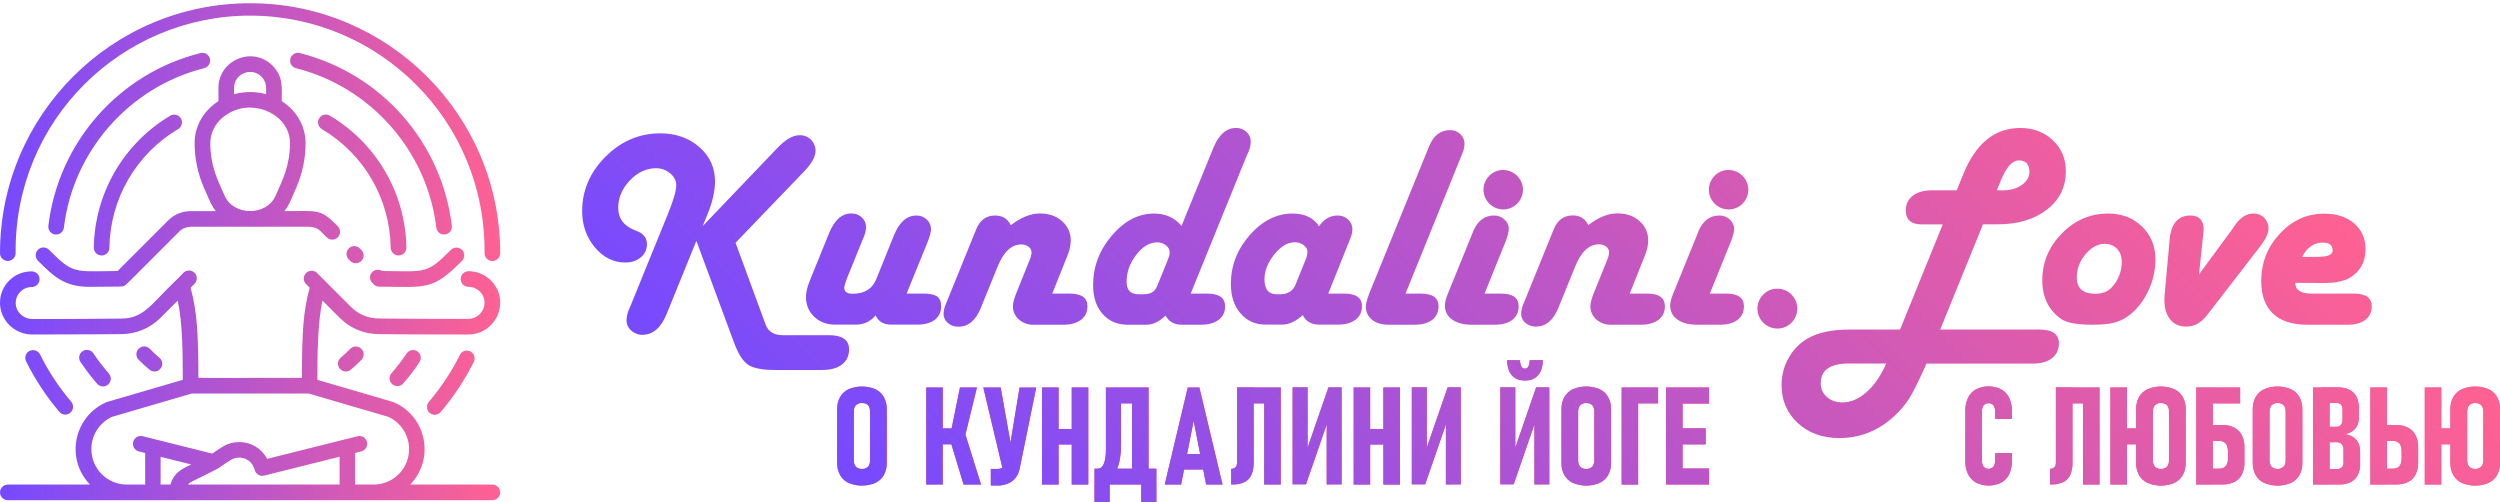 <?xml version="1.0" encoding="utf-8"?>
<!-- Generator: Adobe Illustrator 23.0.2, SVG Export Plug-In . SVG Version: 6.00 Build 0)  -->
<svg version="1.1" id="Слой_1" xmlns="http://www.w3.org/2000/svg" xmlns:xlink="http://www.w3.org/1999/xlink" x="0px" y="0px"
	 viewBox="0 0 2559 513.8" style="enable-background:new 0 0 2559 513.8;" xml:space="preserve">
<style type="text/css">
	.st0{fill:url(#SVGID_1_);}
	.st1{fill:url(#SVGID_2_);}
	.st2{fill:url(#SVGID_3_);}
	.st3{fill:url(#SVGID_4_);}
	.st4{fill:url(#SVGID_5_);}
	.st5{fill:url(#SVGID_6_);}
	.st6{fill:url(#SVGID_7_);}
	.st7{fill:url(#SVGID_8_);}
	.st8{fill:url(#SVGID_9_);}
	.st9{fill:url(#SVGID_10_);}
	.st10{fill:url(#SVGID_11_);}
	.st11{fill:url(#SVGID_12_);}
	.st12{fill:url(#SVGID_13_);}
	.st13{fill:url(#SVGID_14_);}
	.st14{fill:#FF6192;}
	.st15{fill:url(#SVGID_15_);}
	.st16{fill:url(#SVGID_16_);}
	.st17{fill:url(#SVGID_17_);}
	.st18{fill:url(#SVGID_18_);}
	.st19{fill:url(#SVGID_19_);}
	.st20{fill:url(#SVGID_20_);}
	.st21{fill:url(#SVGID_21_);}
	.st22{fill:url(#SVGID_22_);}
	.st23{fill:url(#SVGID_23_);}
	.st24{fill:url(#SVGID_24_);}
	.st25{fill:url(#SVGID_25_);}
	.st26{fill:url(#SVGID_26_);}
	.st27{fill:url(#SVGID_27_);}
	.st28{fill:url(#SVGID_28_);}
	.st29{fill:url(#SVGID_29_);}
	.st30{fill:url(#SVGID_30_);}
	.st31{fill:url(#SVGID_31_);}
	.st32{fill:url(#SVGID_32_);}
	.st33{fill:url(#SVGID_33_);}
	.st34{fill:url(#SVGID_34_);}
	.st35{fill:url(#SVGID_35_);}
	.st36{fill:url(#SVGID_36_);}
	.st37{fill:url(#SVGID_37_);}
</style>
<title>2Ресурс 4</title>
<linearGradient id="SVGID_1_" gradientUnits="userSpaceOnUse" x1="657.666" y1="166.014" x2="1584.966" y2="1093.324" gradientTransform="matrix(1 0 0 -1 0 516)">
	<stop  offset="0" style="stop-color:#764AFF"/>
	<stop  offset="1" style="stop-color:#FF6192"/>
</linearGradient>
<path class="st0" d="M752.9,248.5l30.8,83.8c2.7,7.2,8.6,10.8,17.5,10.8h47.3c13.7,0,20.6,4.8,20.6,14.5c0,6.6-2.4,11.8-7.3,15.5
	c-4.9,3.8-11.6,5.6-20.3,5.6h-48.5c-12.8,0-21.9-1.8-27.2-5.3c-5.3-3.5-10-11-14.3-22.3l-38.7-104.6l-30.2,74.3
	c-5.8,14.6-14.2,21.9-25,21.9c-4.3,0.1-8.4-1.5-11.5-4.4c-3.1-2.6-4.8-6.4-4.8-10.4c0.1-3.8,1-7.6,2.5-11.1l1.8-4.2l38-93.4
	c5.8-14.2,8.6-24,8.6-29.5c0-4.8-2.1-8.9-6.2-12.3c-4.1-3.4-9.2-5.3-14.5-5.2c-9.9,0-18.9,4.2-26.8,12.5c-7.9,8.3-11.9,17.7-11.9,28
	c0,11.3,6.1,19.1,18.3,23.5c7.4,2.6,11.1,7.2,11.1,13.7c0.1,5.2-2.2,10.2-6.3,13.5c-4.2,3.6-9.5,5.3-15.8,5.3
	c-12.2,0-22.6-5.2-31.2-15.5s-13-22.6-13-37c0-21.3,8-39.9,23.9-55.8s34.6-23.9,56-23.9c16,0,29.3,4.7,40,14c10.7,9.3,16,21,16.1,35
	c0,9.9-2.5,21.1-7.6,33.6l-5.1,12.4l76.6-80.1c8.3-8.7,15.8-13,22.6-13c4.4-0.1,8.6,1.5,11.7,4.6c3.1,3,4.8,7.3,4.7,11.6
	c0,5.7-3.9,12.7-11.8,21L752.9,248.5z"/>
<linearGradient id="SVGID_2_" gradientUnits="userSpaceOnUse" x1="754.956" y1="87.641" x2="1682.256" y2="1014.951" gradientTransform="matrix(1 0 0 -1 0 516)">
	<stop  offset="0" style="stop-color:#764AFF"/>
	<stop  offset="1" style="stop-color:#FF6192"/>
</linearGradient>
<path class="st1" d="M928,300.5h16.9c6.7,0,11.5,1,14.3,3s4.2,5.3,4.2,9.9c0,5.9-2.2,10.6-6.5,13.9s-10.4,5-18.2,5h-26.1
	c-8.2,0-13.6-3.2-16.3-9.5c-4.9,6.1-12.3,9.6-20.2,9.5h-21.3c-8.6,0-15.7-2.7-21.3-8c-5.6-5.3-8.5-12.1-8.5-20.3
	c0-4.7,1.3-10.1,3.8-16.4l19.8-48.8c5.5-13.5,13.1-20.3,22.8-20.3c3.9-0.1,7.8,1.3,10.7,4c2.8,2.5,4.4,6.1,4.4,9.9
	c-0.1,3.5-0.9,6.9-2.3,10.1l-1.6,3.9L867.3,284l-1.6,4.4c-0.7,1.8-1.2,3.7-1.5,5.7c-0.2,4.4,2.6,6.6,8.5,6.6
	c12.1,0,20.1-4.9,24.1-14.6L915,241c5.5-13.6,13.1-20.4,23.1-20.4c3.9-0.1,7.7,1.4,10.5,4.1c2.8,2.5,4.4,6,4.4,9.8
	c0,3-1.3,7.7-3.8,14L928,300.5z"/>
<linearGradient id="SVGID_3_" gradientUnits="userSpaceOnUse" x1="829.562" y1="13.035" x2="1756.862" y2="940.345" gradientTransform="matrix(1 0 0 -1 0 516)">
	<stop  offset="0" style="stop-color:#764AFF"/>
	<stop  offset="1" style="stop-color:#FF6192"/>
</linearGradient>
<path class="st2" d="M1077.1,300.5h17.5c12.4,0,18.5,4.3,18.5,13c0,5.9-2.2,10.6-6.6,13.9c-4.4,3.3-10.4,5-18.1,5h-30.5
	c-5.5,0.2-10.9-1.8-15-5.4c-3.9-3.4-6.2-8.4-6.1-13.6c0-3.3,1.4-8.3,4.1-14.9l12.8-31.8c1.2-2.5,1.9-5.2,2.2-8c0.1-2.3-1-4.6-2.8-6
	c-2.2-1.7-4.9-2.6-7.7-2.5c-10,0-18.1,7.5-24.2,22.6l-17.2,42.3c-5.2,12.9-12.8,19.3-23.1,19.3c-3.9,0.1-7.7-1.2-10.7-3.8
	c-2.8-2.3-4.4-5.7-4.4-9.4c0.2-3.4,0.9-6.7,2.3-9.8l1.6-3.9l29.5-72.7c3.8-9.4,10.3-14.2,19.4-14.2c7.5,0,12.8,3.3,16.1,9.9
	c10.4-8,20.3-12,29.8-12c9.1,0,16.7,2.6,22.6,7.9c5.8,5,9.1,12.3,8.9,20c-0.1,5.1-1.2,10.1-3.2,14.8L1077.1,300.5z"/>
<linearGradient id="SVGID_4_" gradientUnits="userSpaceOnUse" x1="901.723" y1="-59.125" x2="1829.023" y2="868.185" gradientTransform="matrix(1 0 0 -1 0 516)">
	<stop  offset="0" style="stop-color:#764AFF"/>
	<stop  offset="1" style="stop-color:#FF6192"/>
</linearGradient>
<path class="st3" d="M1218.8,300.5h16.6c12.4,0,18.6,4.3,18.6,13c0,5.9-2.2,10.6-6.6,13.9c-4.4,3.3-10.4,5-18.1,5h-19.7
	c-7.6,0-13.1-3.1-16.6-9.4c-6.2,6.2-12.9,9.4-20,9.4h-18.5c-10.8,0-19.5-3.7-25.9-11.1c-6.5-7.4-9.7-17.2-9.7-29.5
	c0-18.8,6.4-35.7,19.2-50.7c12.8-15,27.2-22.5,43.1-22.5c11.8,0,21.2,4.2,28.2,12.7l32.6-79.9c5.5-13.6,13.3-20.4,23.2-20.4
	c3.9-0.1,7.8,1.3,10.7,4c2.8,2.5,4.4,6.1,4.4,9.9c-0.1,3.5-0.8,7-2.2,10.2l-1.8,3.9L1218.8,300.5z M1165.4,301.2h5.6
	c6.7,0,11.1-2.7,13.3-8l11-27c1.3-3.3,2-5.9,2-7.6c0-2.9-1.4-5.7-3.7-7.4c-2.6-2.1-5.9-3.2-9.3-3.1c-7.6,0-14.7,4.2-21.2,12.7
	c-6.6,8.5-9.9,17.6-9.9,27.5C1153.1,296.9,1157.2,301.2,1165.4,301.2z"/>
<linearGradient id="SVGID_5_" gradientUnits="userSpaceOnUse" x1="971.951" y1="-129.352" x2="1899.251" y2="797.958" gradientTransform="matrix(1 0 0 -1 0 516)">
	<stop  offset="0" style="stop-color:#764AFF"/>
	<stop  offset="1" style="stop-color:#FF6192"/>
</linearGradient>
<path class="st4" d="M1359.6,300.5h16.1c12.3,0,18.4,4.3,18.4,12.9c0,5.9-2.2,10.6-6.6,13.9s-10.4,5-18.1,5h-18.7
	c-8.4,0-14.1-3.3-17.1-9.8c-7.3,6.5-14.3,9.8-21.2,9.8h-16.7c-10.7,0-19.3-3.8-25.9-11.5c-6.6-7.6-9.8-17.6-9.9-30
	c0-18.7,6.4-35.4,19.3-50.1s27.5-22.1,43.7-22.1c12.5,0,21.6,4.3,27.3,13c4.9-7.3,11.3-11,19.1-11c4-0.1,7.8,1.4,10.7,4.1
	c2.8,2.6,4.4,6.3,4.3,10.1c-0.1,3.4-0.9,6.7-2.3,9.8l-1.6,4L1359.6,300.5z M1306.6,301.2h3.6c8,0,13.3-3.3,15.9-9.8l10.2-25.3
	c1.2-2.6,1.9-5.4,2-8.3c0-2.6-1.3-4.9-3.9-6.9c-2.7-2-5.9-3-9.3-2.9c-7.1,0-14,4.1-20.7,12.4c-6.7,8.3-10.1,16.8-10.1,25.7
	C1294.4,296.2,1298.5,301.2,1306.6,301.2L1306.6,301.2z"/>
<linearGradient id="SVGID_6_" gradientUnits="userSpaceOnUse" x1="1013.88" y1="-171.28" x2="1941.179" y2="756.03" gradientTransform="matrix(1 0 0 -1 0 516)">
	<stop  offset="0" style="stop-color:#764AFF"/>
	<stop  offset="1" style="stop-color:#FF6192"/>
</linearGradient>
<path class="st5" d="M1438.7,300.5h15.3c12.4,0,18.5,4.3,18.5,13c0,5.9-2.2,10.6-6.5,13.9c-4.3,3.3-10.4,5-18.2,5h-26.3
	c-7.2,0-12.9-1.7-17.1-5.1c-4.2-3.3-6.5-8.4-6.3-13.7c0-3,1.4-8,4.2-15l59-145.1l1.6-3.9c4.5-10.9,11.6-16.4,21.5-16.4
	c3.9-0.1,7.6,1.4,10.4,4.1c2.8,2.5,4.3,6.1,4.3,9.8c-0.1,3.4-0.8,6.8-2.2,9.9l-1.6,3.9L1438.7,300.5z"/>
<linearGradient id="SVGID_7_" gradientUnits="userSpaceOnUse" x1="1058.271" y1="-215.671" x2="1985.571" y2="711.639" gradientTransform="matrix(1 0 0 -1 0 516)">
	<stop  offset="0" style="stop-color:#764AFF"/>
	<stop  offset="1" style="stop-color:#FF6192"/>
</linearGradient>
<path class="st6" d="M1519.6,300.5h16.5c12.3,0,18.4,4.3,18.4,13c0,5.9-2.2,10.6-6.5,13.9c-4.3,3.3-10.4,5-18.2,5h-23.2
	c-8.6,0-15.3-1.8-20.2-5.3c-4.8-3.2-7.5-8.6-7.4-14.3c0-3.2,1-7.3,3.1-12.3l24.1-59.3l1.6-4.1c4.5-11,11.7-16.5,21.6-16.5
	c3.9-0.1,7.7,1.4,10.6,4.1c2.8,2.5,4.5,6,4.4,9.8c0,3.1-1.3,7.9-3.9,14.3L1519.6,300.5z M1538.8,174c11.1,0.1,20.1,9.2,20.1,20.3
	c-0.1,11.1-9.2,20.1-20.3,20.1c-11.1-0.1-20.1-9.2-20.1-20.3c0-5.3,2.2-10.4,5.9-14.1C1528.2,176,1533.4,173.9,1538.8,174z"/>
<linearGradient id="SVGID_8_" gradientUnits="userSpaceOnUse" x1="1125.141" y1="-282.54" x2="2052.441" y2="644.77" gradientTransform="matrix(1 0 0 -1 0 516)">
	<stop  offset="0" style="stop-color:#764AFF"/>
	<stop  offset="1" style="stop-color:#FF6192"/>
</linearGradient>
<path class="st7" d="M1668.2,300.5h17.5c12.4,0,18.5,4.3,18.5,13c0,5.9-2.2,10.6-6.6,13.9c-4.4,3.3-10.4,5-18.1,5h-30.5
	c-5.5,0.2-10.9-1.8-15-5.4c-3.9-3.4-6.2-8.4-6.1-13.6c0-3.3,1.4-8.3,4.1-14.9l12.9-31.9c1.2-2.5,1.9-5.2,2.2-8c0.1-2.3-1-4.6-2.8-6
	c-2.2-1.7-4.9-2.6-7.7-2.5c-10,0-18.1,7.5-24.2,22.6l-17.2,42.3c-5.2,12.9-12.8,19.3-23.1,19.3c-3.9,0.1-7.7-1.2-10.7-3.8
	c-2.8-2.3-4.4-5.7-4.4-9.4c0.2-3.4,0.9-6.7,2.3-9.8l1.6-3.9l29.5-72.7c3.8-9.4,10.3-14.2,19.4-14.2c7.5,0,12.8,3.3,16,9.9
	c10.4-8,20.3-12,29.8-12c9.2,0,16.7,2.6,22.6,7.9c5.8,5,9.1,12.3,8.9,20c-0.1,5.1-1.2,10.1-3.2,14.8L1668.2,300.5z"/>
<linearGradient id="SVGID_9_" gradientUnits="userSpaceOnUse" x1="1173.61" y1="-331.009" x2="2100.91" y2="596.301" gradientTransform="matrix(1 0 0 -1 0 516)">
	<stop  offset="0" style="stop-color:#764AFF"/>
	<stop  offset="1" style="stop-color:#FF6192"/>
</linearGradient>
<path class="st8" d="M1750.2,300.5h16.5c12.3,0,18.4,4.3,18.4,13c0,5.9-2.2,10.6-6.5,13.9c-4.3,3.3-10.4,5-18.2,5h-23.2
	c-8.6,0-15.3-1.8-20.2-5.3c-4.8-3.2-7.5-8.6-7.4-14.3c0-3.2,1-7.3,3.1-12.3l24.1-59.3l1.6-4.1c4.5-11,11.7-16.5,21.6-16.5
	c3.9-0.1,7.7,1.4,10.6,4.1c2.8,2.5,4.5,6,4.5,9.8c0,3.1-1.3,7.9-4,14.3L1750.2,300.5z M1769.5,174c11.1,0.1,20.1,9.1,20.1,20.3
	c-0.1,11.1-9.1,20.1-20.3,20.1c-11.1-0.1-20.1-9.1-20.1-20.3c0-5.3,2.2-10.4,5.9-14.2C1758.9,176,1764.1,173.9,1769.5,174z"/>
<linearGradient id="SVGID_10_" gradientUnits="userSpaceOnUse" x1="1230.919" y1="-388.317" x2="2158.219" y2="538.993" gradientTransform="matrix(1 0 0 -1 0 516)">
	<stop  offset="0" style="stop-color:#764AFF"/>
	<stop  offset="1" style="stop-color:#FF6192"/>
</linearGradient>
<path class="st9" d="M1819.3,295.5c11.3,0,20.4,9.1,20.4,20.4s-9.1,20.4-20.4,20.4c-11.3,0-20.4-9.1-20.4-20.4
	c0-5.4,2.1-10.6,6-14.4C1808.6,297.6,1813.8,295.4,1819.3,295.5z"/>
<linearGradient id="SVGID_11_" gradientUnits="userSpaceOnUse" x1="1319.593" y1="-476.99" x2="2246.893" y2="450.32" gradientTransform="matrix(1 0 0 -1 0 516)">
	<stop  offset="0" style="stop-color:#764AFF"/>
	<stop  offset="1" style="stop-color:#FF6192"/>
</linearGradient>
<path class="st10" d="M2029.8,229.6L1986,337.3h101.2c13.5,0,20.3,4.7,20.3,14c0,6.6-2.4,11.7-7.1,15.4s-11.4,5.5-19.9,5.5h-108.6
	l-1.8,4.1c-6.8,15.2-12.2,25.9-16.1,32c-4.3,6.6-9.4,12.5-15.2,17.8c-16.2,14.9-34.9,22.3-56.1,22.3c-17.1,0-31.3-5.1-42.4-15.3
	c-11.1-10.2-16.7-23.2-16.7-39c0-9.7,2.4-19.2,7.2-27.6c4.5-8.3,11.2-15.2,19.4-20c10.6-6.1,25-9.2,43.2-9.2h51.5l43.7-107.6h-21.5
	c-10.9,0-16.3-4.8-16.3-14.4c0-6.3,2.4-11.3,7.2-15c4.8-3.7,11.4-5.5,19.9-5.5h25l6.7-16.5c12.8-31.5,32.2-47.3,58.4-47.3
	c13.3,0,24.4,4.2,33.3,12.6s13.3,19,13.3,31.6c0,16.2-6.4,29.3-19.3,39.3s-29.5,15.1-50.1,15.1L2029.8,229.6z M1930.7,372.1h-38.4
	c-19.1,0-28.6,6.8-28.6,20.3c-0.1,5.3,2.2,10.5,6.3,13.9c4.2,3.8,9.5,5.6,15.8,5.6c8.7,0,17-3.6,25-10.7
	C1918.7,394.1,1925.4,384.4,1930.7,372.1z M2044,194.8h6.7c7.3,0,13.6-1.8,18.8-5.5s7.8-8.1,7.8-13.4c0-7.8-3.7-11.7-10.9-11.7
	c-6.6,0-12.7,6.8-18.3,20.4L2044,194.8z"/>
<linearGradient id="SVGID_12_" gradientUnits="userSpaceOnUse" x1="1376.366" y1="-533.762" x2="2303.665" y2="393.548" gradientTransform="matrix(1 0 0 -1 0 516)">
	<stop  offset="0" style="stop-color:#764AFF"/>
	<stop  offset="1" style="stop-color:#FF6192"/>
</linearGradient>
<path class="st11" d="M2157.9,218.6c14.1,0,25.7,4.5,34.8,13.4s13.7,20.3,13.6,34.2c-0.1,10.7-2.5,21.3-7.1,31
	c-4.8,10.3-11,18.5-18.6,24.6c-4.6,3.8-10,6.6-15.7,8.3c-5.4,1.5-13,2.3-22.7,2.3c-15.9,0-26.6-1.9-32.1-5.7
	c-13-9-19.6-22.2-19.6-39.7c0-18.5,6.7-34.5,20-48C2123.9,225.3,2139.7,218.6,2157.9,218.6z M2154.4,249.6
	c-7.2,0-13.8,3.6-19.7,10.7c-5.9,7.1-8.9,14.9-8.9,23.5c0,11.3,6.3,16.9,19,16.9c7.4,0,13.1-2.3,17.1-6.9c6.4-7,10-16.2,9.9-25.7
	c0-5.5-1.6-10-4.8-13.4C2163.7,251.3,2159.1,249.5,2154.4,249.6z"/>
<linearGradient id="SVGID_13_" gradientUnits="userSpaceOnUse" x1="1422.369" y1="-579.765" x2="2349.669" y2="347.545" gradientTransform="matrix(1 0 0 -1 0 516)">
	<stop  offset="0" style="stop-color:#764AFF"/>
	<stop  offset="1" style="stop-color:#FF6192"/>
</linearGradient>
<path class="st12" d="M2250.9,280.9l33.9-46.1l2.6-3.9c5.6-8.2,12-12.3,19-12.3c4.2-0.2,8.2,1.4,11.2,4.3c2.9,2.9,4.5,6.9,4.4,11
	c0,4.9-2.9,11.1-8.8,18.7l-54,69.9c-6,7.9-13.1,11.8-21.3,11.8c-6.9,0-12.4-2.4-16.4-7.2s-6-11.4-6-19.8c0-1.8,0-3.2,0.1-4.2
	l5.3-58.3c0.7-7.9,2.8-13.9,6.4-18s8.4-6.2,14.4-6.2c9.3,0,13.9,4.7,13.9,14c0,1.4-0.2,3.7-0.6,7L2250.9,280.9z"/>
<linearGradient id="SVGID_14_" gradientUnits="userSpaceOnUse" x1="1493.634" y1="-651.029" x2="2420.934" y2="276.281" gradientTransform="matrix(1 0 0 -1 0 516)">
	<stop  offset="0" style="stop-color:#764AFF"/>
	<stop  offset="1" style="stop-color:#FF6192"/>
</linearGradient>
<path class="st13" d="M2349.4,289.5c0,7.3,5.5,11,16.5,11h43.4c12.3,0,18.4,4.3,18.4,13c0,5.9-2.2,10.6-6.5,13.9
	c-4.3,3.3-10.4,5-18.2,5h-41.3c-15.4,0-27.1-3.8-35.1-11.4c-8-7.6-12-18.7-12-33.3c0-18.8,6.4-35,19.1-48.6
	c12.7-13.6,27.8-20.4,45.3-20.4c12.8,0,23,3.3,30.7,10c7.7,6.7,11.6,15.4,11.6,26.4c0,13.1-5.4,22.9-16.1,29.2
	c-5.9,3.6-14.8,5.4-26.6,5.4L2349.4,289.5z M2356.4,262.9h16.1c10.4,0,15.5-2.3,15.2-6.9c-0.3-5.2-3.6-7.7-10.1-7.7
	C2368.6,248.3,2361.6,253.2,2356.4,262.9z"/>
<path class="st14" d="M868.6,494.3c-3.7-1.7-6.7-4.5-8.7-8c-2.1-3.9-3.1-8.2-3-12.6V419c-0.1-4.4,0.9-8.8,3-12.6c2-3.5,5-6.3,8.7-8
	c8.8-3.7,18.6-3.7,27.4,0c3.7,1.7,6.7,4.5,8.7,8c2.1,3.9,3.1,8.2,3,12.6v54.7c0.1,4.4-0.9,8.7-3,12.6c-2,3.5-5.1,6.3-8.7,8
	C887.2,498,877.4,498,868.6,494.3L868.6,494.3z M886.8,479c1.2-0.7,2.2-1.7,2.8-2.9c0.7-1.5,1-3,1-4.6V421c0-1.6-0.3-3.2-1-4.6
	c-0.6-1.3-1.6-2.3-2.8-2.9c-1.4-0.7-2.9-1-4.5-1c-1.5-0.1-3.1,0.3-4.5,1c-1.2,0.7-2.2,1.7-2.8,2.9c-0.7,1.4-1,3-1,4.6v50.5
	c0,1.6,0.3,3.2,1,4.6c0.6,1.2,1.6,2.3,2.8,2.9c1.4,0.7,2.9,1.1,4.5,1C883.9,480.1,885.4,479.7,886.8,479z"/>
<path class="st14" d="M948.1,396.6H965V496h-16.9V396.6z M955.6,438.5h26.3v16.3h-26.3V438.5z M973,452l14.4-9.8l16.8,53.8h-17.9
	L973,452z M973.4,441.8l9.2-45.2h17.4l-13.9,56.9L973.4,441.8z"/>
<path class="st14" d="M1006.5,396.6h17.8l13.2,74l-10.8,11.1L1006.5,396.6z M1043.8,479.4c-0.6,3.4-2,6.7-4.1,9.5
	c-2,2.6-4.7,4.7-7.8,6c-3.4,1.4-7,2.2-10.7,2.1h-7v-17h7c1.7,0,3.4-0.4,4.9-1.3c1.5-1,2.7-2.3,3.6-3.8c1-1.8,1.7-3.8,2-5.9
	l11.9-72.3h17.1L1043.8,479.4z"/>
<path class="st14" d="M1066.6,396.6h17V496h-17V396.6z M1074.7,439.1h33.3V455h-33.3L1074.7,439.1z M1097,396.6h17V496h-17V396.6z"
	/>
<path class="st14" d="M1120.3,479.7h58.4V496h-58.4V479.7z M1120.3,479.7h15.6v34.1h-15.6V479.7z M1122.1,479.7h1.6
	c2.7,0,4.8-1.7,6.2-5.1s2.1-8.5,2.1-15.2v-62.8h15.5v58.5c0.1,6.5-0.6,13-2.1,19.3c-1.4,5.3-3.8,9.5-7.1,12.5
	c-3.3,3-7.7,4.5-13.2,4.5h-2.9L1122.1,479.7z M1144.1,396.6h22.7v16.3h-22.7V396.6z M1158.7,396.6h17V496h-17V396.6z M1168.1,479.7
	h15.6v34.1h-15.6V479.7z"/>
<path class="st14" d="M1215.8,396.6h11.9l23.7,99.4h-16.8l-12.8-65.1l-12.8,65.1h-16.8L1215.8,396.6z M1208.2,464.7h27.1v15.9h-27.1
	V464.7z"/>
<path class="st14" d="M1260.2,479.9c1.2,0,2.3-0.2,3.4-0.8c0.9-0.5,1.6-1.3,2-2.3c0.5-1.2,0.7-2.5,0.7-3.9v-76.4h17v77.3
	c0.1,4.3-0.7,8.5-2.4,12.4c-1.5,3.2-4,5.8-7.2,7.3c-3.8,1.8-8,2.6-12.2,2.4h-1.3V479.9z M1277.6,396.6h25.8v16.3h-25.8V396.6z
	 M1294,396.6h17V496h-17V396.6z"/>
<path class="st14" d="M1358,495.9v-67.7l1.5,2l-22.7,65.6h-13.7v-99.3h15.4v68.2l-1.6-2l22.9-66.2h13.5v99.3L1358,495.9z"/>
<path class="st14" d="M1385.6,396.6h16.9V496h-16.9V396.6z M1393.7,439.1h33.3V455h-33.3L1393.7,439.1z M1416,396.6h17V496h-17
	V396.6z"/>
<path class="st14" d="M1480,495.9v-67.7l1.5,2l-22.7,65.6h-13.7v-99.3h15.4v68.2l-1.6-2l22.9-66.2h13.5v99.3L1480,495.9z"/>
<path class="st14" d="M1570.6,495.9v-67.7l1.5,2l-22.7,65.6h-13.7v-99.3h15.4v68.2l-1.6-2l22.9-66.2h13.5v99.3L1570.6,495.9z
	 M1579.2,368.6c0,6.6-1.6,11.7-4.7,15.4c-3.1,3.6-7.6,5.5-13.3,5.5h-0.5c-5.7,0-10.1-1.8-13.3-5.5c-3.1-3.6-4.7-8.8-4.7-15.4
	l13.3,0.1c-0.1,2.2,0.3,4.3,1.2,6.3c0.6,1.4,1.9,2.2,3.4,2.3h0.5c1.5,0,2.8-0.9,3.4-2.3c0.9-2,1.3-4.1,1.2-6.3L1579.2,368.6z"/>
<path class="st14" d="M1610,494.3c-3.7-1.7-6.7-4.5-8.7-8c-2.1-3.9-3.1-8.2-3-12.6V419c-0.1-4.4,0.9-8.8,3-12.6c2-3.5,5.1-6.3,8.7-8
	c8.8-3.7,18.6-3.7,27.4,0c3.7,1.7,6.7,4.5,8.7,8c2.1,3.9,3.1,8.2,3,12.6v54.7c0.1,4.4-0.9,8.7-3,12.6c-2,3.5-5.1,6.3-8.7,8
	C1628.6,498,1618.8,498,1610,494.3L1610,494.3z M1628.1,479c1.2-0.7,2.2-1.7,2.8-2.9c0.7-1.5,1-3,1-4.6V421c0-1.6-0.3-3.2-1-4.6
	c-0.6-1.3-1.6-2.3-2.8-2.9c-1.4-0.7-2.9-1-4.5-1c-1.5-0.1-3.1,0.3-4.4,1c-1.2,0.7-2.2,1.7-2.8,2.9c-0.7,1.4-1,3-1,4.6v50.5
	c0,1.6,0.3,3.2,1,4.6c0.6,1.2,1.6,2.3,2.8,2.9c1.4,0.7,2.9,1.1,4.4,1C1625.2,480.1,1626.8,479.7,1628.1,479z"/>
<path class="st14" d="M1659.9,396.6h16.9V496h-16.9V396.6z M1670.1,396.6h27.1v16.3h-27.1V396.6z"/>
<path class="st14" d="M1705.3,396.6h17V496h-17V396.6z M1712.8,396.6h36.6v16.5h-36.6V396.6z M1712.8,438.4h33.2v16.5h-33.2
	L1712.8,438.4z M1712.8,479.5h36.6V496h-36.6V479.5z"/>
<path class="st14" d="M2022.7,494c-3.5-2-6.4-5-8.2-8.6c-2-4.3-3-9-2.8-13.7v-50.9c-0.1-4.7,0.8-9.4,2.8-13.7
	c1.8-3.7,4.6-6.7,8.2-8.6c8.1-4,17.6-4,25.7,0c3.6,2,6.4,5,8.2,8.7c2,4.3,2.9,9,2.8,13.7v8h-17.2v-8c0-1.5-0.2-3-0.8-4.4
	c-0.5-1.2-1.3-2.2-2.3-2.8c-1.1-0.7-2.4-1-3.7-1c-1.3,0-2.5,0.3-3.6,1c-1,0.7-1.8,1.7-2.3,2.8c-0.6,1.4-0.8,2.9-0.8,4.4v50.9
	c0,1.5,0.2,3,0.8,4.3c0.5,1.1,1.3,2.1,2.3,2.8c1.1,0.7,2.3,1,3.6,1c1.3,0,2.6-0.3,3.7-1c1-0.7,1.8-1.6,2.3-2.8
	c0.5-1.4,0.8-2.9,0.8-4.4v-8h17.2v8c0.1,4.7-0.8,9.4-2.8,13.7c-1.7,3.7-4.6,6.7-8.2,8.7C2040.3,498,2030.8,498,2022.7,494
	L2022.7,494z"/>
<path class="st14" d="M2098.4,479.9c1.2,0,2.3-0.2,3.4-0.8c0.9-0.5,1.6-1.3,2-2.3c0.5-1.2,0.7-2.5,0.6-3.9v-76.4h17v77.3
	c0.1,4.3-0.7,8.5-2.4,12.4c-1.5,3.2-4,5.8-7.2,7.3c-3.8,1.7-8,2.6-12.1,2.4h-1.3L2098.4,479.9z M2115.7,396.6h25.8v16.3h-25.8V396.6
	z M2132.2,396.6h16.9V496h-16.9V396.6z"/>
<path class="st14" d="M2177.2,496h-17v-99.4h17V496z M2169,438.5h30v16.3h-30V438.5z M2198.2,494.3c-3.7-1.7-6.7-4.5-8.7-8
	c-2.1-3.9-3.1-8.2-3-12.6V419c-0.1-4.4,0.9-8.8,3-12.6c2-3.5,5-6.3,8.7-8c8.8-3.7,18.6-3.7,27.4,0c3.7,1.7,6.7,4.5,8.7,8
	c2.1,3.9,3.1,8.2,3,12.6v54.7c0.1,4.4-0.9,8.7-3,12.6c-2,3.5-5.1,6.3-8.7,8C2216.9,498,2207,498,2198.2,494.3L2198.2,494.3z
	 M2216.4,479c1.2-0.7,2.2-1.7,2.8-2.9c0.7-1.5,1-3,1-4.6V421c0-1.6-0.3-3.2-1-4.6c-0.6-1.3-1.6-2.3-2.8-2.9c-1.4-0.7-2.9-1-4.5-1
	c-1.5-0.1-3.1,0.3-4.4,1c-1.2,0.7-2.2,1.7-2.8,2.9c-0.7,1.4-1,3-1,4.6v50.5c0,1.6,0.3,3.2,1,4.6c0.6,1.2,1.6,2.3,2.8,2.9
	c1.4,0.7,2.9,1.1,4.4,1C2213.5,480.1,2215,479.7,2216.4,479z"/>
<path class="st14" d="M2248.1,396.6h16.9V496h-16.9V396.6z M2256.8,479.7h15.3c1.6,0,3.1-0.4,4.5-1.2c1.3-0.8,2.3-2,2.9-3.5
	c0.7-1.7,1.1-3.5,1-5.4v-7.9c0-1.9-0.3-3.8-1-5.6c-0.6-1.5-1.6-2.7-2.9-3.5c-1.4-0.8-2.9-1.3-4.5-1.2h-15.3v-16.3h18.4
	c4.2-0.1,8.3,0.8,12,2.7c3.3,1.8,6,4.5,7.6,7.8c1.8,3.8,2.8,8.1,2.6,12.3v15.7c0.1,4.2-0.8,8.3-2.6,12.1c-1.7,3.3-4.4,6-7.7,7.6
	c-3.7,1.8-7.8,2.7-12,2.6h-18.4L2256.8,479.7z M2258.3,396.6h34.7v16.3h-34.7L2258.3,396.6z"/>
<path class="st14" d="M2317.6,494.3c-3.7-1.7-6.7-4.5-8.7-8c-2.1-3.9-3.1-8.2-3-12.6V419c-0.1-4.4,0.9-8.8,3-12.6c2-3.5,5-6.3,8.7-8
	c8.8-3.7,18.6-3.7,27.4,0c3.7,1.7,6.7,4.5,8.7,8c2.1,3.9,3.1,8.2,3,12.6v54.7c0.1,4.4-0.9,8.7-3,12.6c-2,3.5-5.1,6.3-8.7,8
	C2336.3,498,2326.4,498,2317.6,494.3L2317.6,494.3z M2335.8,479c1.2-0.7,2.2-1.7,2.8-2.9c0.7-1.5,1-3,1-4.6V421c0-1.6-0.3-3.2-1-4.6
	c-0.6-1.2-1.6-2.3-2.8-2.9c-1.4-0.7-2.9-1-4.5-1c-1.5-0.1-3.1,0.3-4.4,1c-1.2,0.7-2.2,1.7-2.8,2.9c-0.7,1.4-1,3-1,4.6v50.5
	c0,1.6,0.3,3.2,1,4.6c0.6,1.2,1.6,2.3,2.8,2.9c1.4,0.7,2.9,1.1,4.4,1C2332.9,480.1,2334.4,479.7,2335.8,479z"/>
<path class="st14" d="M2367.6,396.6h17V496h-17V396.6z M2377.3,480.1h14.9c1.8,0.1,3.5-0.5,4.9-1.7c1.2-1.2,1.8-2.9,1.7-4.7v-13.3
	c0-1.4-0.2-2.9-0.8-4.2c-0.5-1.1-1.3-2-2.4-2.7c-1.1-0.6-2.4-1-3.8-0.9h-14.6v-15.7h14.2c1.8,0.1,3.5-0.6,4.7-1.9
	c1.2-1.6,1.8-3.5,1.7-5.5v-10.7c0.3-3.2-2-6-5.2-6.4c-0.4,0-0.7,0-1.1,0h-14.3v-15.9h16c4-0.1,7.9,0.7,11.5,2.4c3.1,1.5,5.7,4,7.3,7
	c1.7,3.4,2.6,7.3,2.5,11.1v10.7c0.1,2.8-0.5,5.5-1.7,8c-1.1,2.3-2.9,4.2-5,5.7c-2.4,1.6-5,2.6-7.8,3c3,0.3,5.9,1.4,8.5,2.9
	c2.3,1.5,4.2,3.5,5.4,5.9c1.3,2.6,1.9,5.6,1.9,8.5v13.5c0.1,3.9-0.7,7.7-2.5,11.2c-1.6,3.1-4.1,5.5-7.2,7.1
	c-3.5,1.7-7.4,2.5-11.4,2.4h-17.5L2377.3,480.1z"/>
<path class="st14" d="M2426.3,396.6h17V496h-17V396.6z M2434.9,479.7h15c1.6,0,3.1-0.4,4.5-1.2c1.3-0.8,2.3-2,2.9-3.5
	c0.7-1.7,1.1-3.5,1-5.4v-7.9c0-1.9-0.3-3.8-1-5.6c-0.6-1.5-1.6-2.7-2.9-3.5c-1.4-0.8-2.9-1.3-4.5-1.2h-15v-16.3h18.1
	c4.2-0.1,8.3,0.8,12,2.7c3.3,1.8,6,4.5,7.6,7.8c1.9,3.8,2.8,8.1,2.6,12.3v15.7c0.1,4.2-0.8,8.3-2.6,12.1c-1.7,3.3-4.4,6-7.6,7.6
	c-3.7,1.8-7.8,2.7-12,2.6h-18L2434.9,479.7z"/>
<path class="st14" d="M2498.9,496h-16.9v-99.4h16.9V496z M2490.7,438.5h30v16.3h-30V438.5z M2519.9,494.3c-3.7-1.7-6.7-4.5-8.7-8
	c-2.1-3.9-3.1-8.2-3-12.6V419c-0.1-4.4,0.9-8.8,3-12.6c2-3.5,5.1-6.3,8.7-8c8.8-3.7,18.6-3.7,27.4,0c3.7,1.7,6.7,4.5,8.7,8
	c2.1,3.9,3.1,8.2,3,12.6v54.7c0.1,4.4-0.9,8.7-3,12.6c-2,3.5-5.1,6.3-8.7,8C2538.5,498,2528.7,498,2519.9,494.3L2519.9,494.3z
	 M2538.1,479c1.2-0.7,2.2-1.7,2.8-2.9c0.7-1.5,1-3,1-4.6V421c0-1.6-0.3-3.2-1-4.6c-0.6-1.3-1.6-2.3-2.8-2.9c-1.4-0.7-2.9-1-4.5-1
	c-1.5-0.1-3.1,0.3-4.4,1c-1.2,0.7-2.2,1.7-2.8,2.9c-0.7,1.4-1,3-1,4.6v50.5c0,1.6,0.3,3.2,1,4.6c0.6,1.2,1.6,2.3,2.8,2.9
	c1.4,0.7,2.9,1.1,4.4,1C2535.2,480.1,2536.7,479.7,2538.1,479z"/>
<linearGradient id="SVGID_15_" gradientUnits="userSpaceOnUse" x1="850.655" y1="38.026" x2="1739.656" y2="927.025" gradientTransform="matrix(1 0 0 -1 0 516)">
	<stop  offset="0" style="stop-color:#764AFF"/>
	<stop  offset="1" style="stop-color:#FF6192"/>
</linearGradient>
<path class="st15" d="M868.6,494.3c-3.7-1.7-6.7-4.5-8.7-8c-2.1-3.9-3.1-8.2-3-12.6V419c-0.1-4.4,0.9-8.8,3-12.6c2-3.5,5-6.3,8.7-8
	c8.8-3.7,18.6-3.7,27.4,0c3.7,1.7,6.7,4.5,8.7,8c2.1,3.9,3.1,8.2,3,12.6v54.7c0.1,4.4-0.9,8.7-3,12.6c-2,3.5-5.1,6.3-8.7,8
	C887.2,498,877.4,498,868.6,494.3L868.6,494.3z M886.8,479c1.2-0.7,2.2-1.7,2.8-2.9c0.7-1.5,1-3,1-4.6V421c0-1.6-0.3-3.2-1-4.6
	c-0.6-1.3-1.6-2.3-2.8-2.9c-1.4-0.7-2.9-1-4.5-1c-1.5-0.1-3.1,0.3-4.5,1c-1.2,0.7-2.2,1.7-2.8,2.9c-0.7,1.4-1,3-1,4.6v50.5
	c0,1.6,0.3,3.2,1,4.6c0.6,1.2,1.6,2.3,2.8,2.9c1.4,0.7,2.9,1.1,4.5,1C883.9,480.1,885.4,479.7,886.8,479z"/>
<linearGradient id="SVGID_16_" gradientUnits="userSpaceOnUse" x1="897.555" y1="-8.875" x2="1786.555" y2="880.125" gradientTransform="matrix(1 0 0 -1 0 516)">
	<stop  offset="0" style="stop-color:#764AFF"/>
	<stop  offset="1" style="stop-color:#FF6192"/>
</linearGradient>
<path class="st16" d="M948.1,396.6H965V496h-16.9V396.6z M955.6,438.5h26.3v16.3h-26.3V438.5z M973,452l14.4-9.8l16.8,53.8h-17.9
	L973,452z M973.4,441.8l9.2-45.2h17.4l-13.9,56.9L973.4,441.8z"/>
<linearGradient id="SVGID_17_" gradientUnits="userSpaceOnUse" x1="919.293" y1="-30.613" x2="1808.293" y2="858.387" gradientTransform="matrix(1 0 0 -1 0 516)">
	<stop  offset="0" style="stop-color:#764AFF"/>
	<stop  offset="1" style="stop-color:#FF6192"/>
</linearGradient>
<path class="st17" d="M1006.5,396.6h17.8l13.2,74l-10.8,11.1L1006.5,396.6z M1043.8,479.4c-0.6,3.4-2,6.7-4.1,9.5
	c-2,2.6-4.7,4.7-7.8,6c-3.4,1.4-7,2.2-10.7,2.1h-7v-17h7c1.7,0,3.4-0.4,4.9-1.3c1.5-1,2.7-2.3,3.6-3.8c1-1.8,1.7-3.8,2-5.9
	l11.9-72.3h17.1L1043.8,479.4z"/>
<linearGradient id="SVGID_18_" gradientUnits="userSpaceOnUse" x1="954.64" y1="-65.96" x2="1843.64" y2="823.04" gradientTransform="matrix(1 0 0 -1 0 516)">
	<stop  offset="0" style="stop-color:#764AFF"/>
	<stop  offset="1" style="stop-color:#FF6192"/>
</linearGradient>
<path class="st18" d="M1066.6,396.6h17V496h-17V396.6z M1074.7,439.1h33.3V455h-33.3L1074.7,439.1z M1097,396.6h17V496h-17V396.6z"
	/>
<linearGradient id="SVGID_19_" gradientUnits="userSpaceOnUse" x1="992.845" y1="-104.165" x2="1881.845" y2="784.835" gradientTransform="matrix(1 0 0 -1 0 516)">
	<stop  offset="0" style="stop-color:#764AFF"/>
	<stop  offset="1" style="stop-color:#FF6192"/>
</linearGradient>
<path class="st19" d="M1120.3,479.7h58.4V496h-58.4V479.7z M1120.3,479.7h15.6v34.1h-15.6V479.7z M1122.1,479.7h1.6
	c2.7,0,4.8-1.7,6.2-5.1s2.1-8.5,2.1-15.2v-62.8h15.5v58.5c0.1,6.5-0.6,13-2.1,19.3c-1.4,5.3-3.8,9.5-7.1,12.5
	c-3.3,3-7.7,4.5-13.2,4.5h-2.9L1122.1,479.7z M1144.1,396.6h22.7v16.3h-22.7V396.6z M1158.7,396.6h17V496h-17V396.6z M1168.1,479.7
	h15.6v34.1h-15.6V479.7z"/>
<linearGradient id="SVGID_20_" gradientUnits="userSpaceOnUse" x1="1026.31" y1="-137.63" x2="1915.31" y2="751.37" gradientTransform="matrix(1 0 0 -1 0 516)">
	<stop  offset="0" style="stop-color:#764AFF"/>
	<stop  offset="1" style="stop-color:#FF6192"/>
</linearGradient>
<path class="st20" d="M1215.8,396.6h11.9l23.7,99.4h-16.8l-12.8-65.1l-12.8,65.1h-16.8L1215.8,396.6z M1208.2,464.7h27.1v15.9h-27.1
	V464.7z"/>
<linearGradient id="SVGID_21_" gradientUnits="userSpaceOnUse" x1="1053.807" y1="-165.127" x2="1942.807" y2="723.872" gradientTransform="matrix(1 0 0 -1 0 516)">
	<stop  offset="0" style="stop-color:#764AFF"/>
	<stop  offset="1" style="stop-color:#FF6192"/>
</linearGradient>
<path class="st21" d="M1260.2,479.9c1.2,0,2.3-0.2,3.4-0.8c0.9-0.5,1.6-1.3,2-2.3c0.5-1.2,0.7-2.5,0.7-3.9v-76.4h17v77.3
	c0.1,4.3-0.7,8.5-2.4,12.4c-1.5,3.2-4,5.8-7.2,7.3c-3.8,1.8-8,2.6-12.2,2.4h-1.3V479.9z M1277.6,396.6h25.8v16.3h-25.8V396.6z
	 M1294,396.6h17V496h-17V396.6z"/>
<linearGradient id="SVGID_22_" gradientUnits="userSpaceOnUse" x1="1083.62" y1="-194.94" x2="1972.62" y2="694.06" gradientTransform="matrix(1 0 0 -1 0 516)">
	<stop  offset="0" style="stop-color:#764AFF"/>
	<stop  offset="1" style="stop-color:#FF6192"/>
</linearGradient>
<path class="st22" d="M1358,495.9v-67.7l1.5,2l-22.7,65.6h-13.7v-99.3h15.4v68.2l-1.6-2l22.9-66.2h13.5v99.3L1358,495.9z"/>
<linearGradient id="SVGID_23_" gradientUnits="userSpaceOnUse" x1="1114.15" y1="-225.47" x2="2003.15" y2="663.53" gradientTransform="matrix(1 0 0 -1 0 516)">
	<stop  offset="0" style="stop-color:#764AFF"/>
	<stop  offset="1" style="stop-color:#FF6192"/>
</linearGradient>
<path class="st23" d="M1385.6,396.6h16.9V496h-16.9V396.6z M1393.7,439.1h33.3V455h-33.3L1393.7,439.1z M1416,396.6h17V496h-17
	V396.6z"/>
<linearGradient id="SVGID_24_" gradientUnits="userSpaceOnUse" x1="1144.62" y1="-255.94" x2="2033.62" y2="633.06" gradientTransform="matrix(1 0 0 -1 0 516)">
	<stop  offset="0" style="stop-color:#764AFF"/>
	<stop  offset="1" style="stop-color:#FF6192"/>
</linearGradient>
<path class="st24" d="M1480,495.9v-67.7l1.5,2l-22.7,65.6h-13.7v-99.3h15.4v68.2l-1.6-2l22.9-66.2h13.5v99.3L1480,495.9z"/>
<linearGradient id="SVGID_25_" gradientUnits="userSpaceOnUse" x1="1184.665" y1="-295.985" x2="2073.665" y2="593.015" gradientTransform="matrix(1 0 0 -1 0 516)">
	<stop  offset="0" style="stop-color:#764AFF"/>
	<stop  offset="1" style="stop-color:#FF6192"/>
</linearGradient>
<path class="st25" d="M1570.6,495.9v-67.7l1.5,2l-22.7,65.6h-13.7v-99.3h15.4v68.2l-1.6-2l22.9-66.2h13.5v99.3L1570.6,495.9z
	 M1579.2,368.6c0,6.6-1.6,11.7-4.7,15.4c-3.1,3.6-7.6,5.5-13.3,5.5h-0.5c-5.7,0-10.1-1.8-13.3-5.5c-3.1-3.6-4.7-8.8-4.7-15.4
	l13.3,0.1c-0.1,2.2,0.3,4.3,1.2,6.3c0.6,1.4,1.9,2.2,3.4,2.3h0.5c1.5,0,2.8-0.9,3.4-2.3c0.9-2,1.3-4.1,1.2-6.3L1579.2,368.6z"/>
<linearGradient id="SVGID_26_" gradientUnits="userSpaceOnUse" x1="1221.354" y1="-332.674" x2="2110.354" y2="556.326" gradientTransform="matrix(1 0 0 -1 0 516)">
	<stop  offset="0" style="stop-color:#764AFF"/>
	<stop  offset="1" style="stop-color:#FF6192"/>
</linearGradient>
<path class="st26" d="M1610,494.3c-3.7-1.7-6.7-4.5-8.7-8c-2.1-3.9-3.1-8.2-3-12.6V419c-0.1-4.4,0.9-8.8,3-12.6c2-3.5,5.1-6.3,8.7-8
	c8.8-3.7,18.6-3.7,27.4,0c3.7,1.7,6.7,4.5,8.7,8c2.1,3.9,3.1,8.2,3,12.6v54.7c0.1,4.4-0.9,8.7-3,12.6c-2,3.5-5.1,6.3-8.7,8
	C1628.6,498,1618.8,498,1610,494.3L1610,494.3z M1628.1,479c1.2-0.7,2.2-1.7,2.8-2.9c0.7-1.5,1-3,1-4.6V421c0-1.6-0.3-3.2-1-4.6
	c-0.6-1.3-1.6-2.3-2.8-2.9c-1.4-0.7-2.9-1-4.5-1c-1.5-0.1-3.1,0.3-4.4,1c-1.2,0.7-2.2,1.7-2.8,2.9c-0.7,1.4-1,3-1,4.6v50.5
	c0,1.6,0.3,3.2,1,4.6c0.6,1.2,1.6,2.3,2.8,2.9c1.4,0.7,2.9,1.1,4.4,1C1625.2,480.1,1626.8,479.7,1628.1,479z"/>
<linearGradient id="SVGID_27_" gradientUnits="userSpaceOnUse" x1="1243.678" y1="-354.998" x2="2132.677" y2="534.002" gradientTransform="matrix(1 0 0 -1 0 516)">
	<stop  offset="0" style="stop-color:#764AFF"/>
	<stop  offset="1" style="stop-color:#FF6192"/>
</linearGradient>
<path class="st27" d="M1659.9,396.6h16.9V496h-16.9V396.6z M1670.1,396.6h27.1v16.3h-27.1V396.6z"/>
<linearGradient id="SVGID_28_" gradientUnits="userSpaceOnUse" x1="1273.175" y1="-384.495" x2="2162.175" y2="504.505" gradientTransform="matrix(1 0 0 -1 0 516)">
	<stop  offset="0" style="stop-color:#764AFF"/>
	<stop  offset="1" style="stop-color:#FF6192"/>
</linearGradient>
<path class="st28" d="M1705.3,396.6h17V496h-17V396.6z M1712.8,396.6h36.6v16.5h-36.6V396.6z M1712.8,438.4h33.2v16.5h-33.2
	L1712.8,438.4z M1712.8,479.5h36.6V496h-36.6V479.5z"/>
<linearGradient id="SVGID_29_" gradientUnits="userSpaceOnUse" x1="1427.272" y1="-538.592" x2="2316.271" y2="350.408" gradientTransform="matrix(1 0 0 -1 0 516)">
	<stop  offset="0" style="stop-color:#764AFF"/>
	<stop  offset="1" style="stop-color:#FF6192"/>
</linearGradient>
<path class="st29" d="M2022.7,494c-3.5-2-6.4-5-8.2-8.6c-2-4.3-3-9-2.8-13.7v-50.9c-0.1-4.7,0.8-9.4,2.8-13.7
	c1.8-3.7,4.6-6.7,8.2-8.6c8.1-4,17.6-4,25.7,0c3.6,2,6.4,5,8.2,8.7c2,4.3,2.9,9,2.8,13.7v8h-17.2v-8c0-1.5-0.2-3-0.8-4.4
	c-0.5-1.2-1.3-2.2-2.3-2.8c-1.1-0.7-2.4-1-3.7-1c-1.3,0-2.5,0.3-3.6,1c-1,0.7-1.8,1.7-2.3,2.8c-0.6,1.4-0.8,2.9-0.8,4.4v50.9
	c0,1.5,0.2,3,0.8,4.3c0.5,1.1,1.3,2.1,2.3,2.8c1.1,0.7,2.3,1,3.6,1c1.3,0,2.6-0.3,3.7-1c1-0.7,1.8-1.6,2.3-2.8
	c0.5-1.4,0.8-2.9,0.8-4.4v-8h17.2v8c0.1,4.7-0.8,9.4-2.8,13.7c-1.7,3.7-4.6,6.7-8.2,8.7C2040.3,498,2030.8,498,2022.7,494
	L2022.7,494z"/>
<linearGradient id="SVGID_30_" gradientUnits="userSpaceOnUse" x1="1472.872" y1="-584.193" x2="2361.873" y2="304.807" gradientTransform="matrix(1 0 0 -1 0 516)">
	<stop  offset="0" style="stop-color:#764AFF"/>
	<stop  offset="1" style="stop-color:#FF6192"/>
</linearGradient>
<path class="st30" d="M2098.4,479.9c1.2,0,2.3-0.2,3.4-0.8c0.9-0.5,1.6-1.3,2-2.3c0.5-1.2,0.7-2.5,0.6-3.9v-76.4h17v77.3
	c0.1,4.3-0.7,8.5-2.4,12.4c-1.5,3.2-4,5.8-7.2,7.3c-3.8,1.7-8,2.6-12.1,2.4h-1.3L2098.4,479.9z M2115.7,396.6h25.8v16.3h-25.8V396.6
	z M2132.2,396.6h16.9V496h-16.9V396.6z"/>
<linearGradient id="SVGID_31_" gradientUnits="userSpaceOnUse" x1="1505.934" y1="-617.254" x2="2394.934" y2="271.746" gradientTransform="matrix(1 0 0 -1 0 516)">
	<stop  offset="0" style="stop-color:#764AFF"/>
	<stop  offset="1" style="stop-color:#FF6192"/>
</linearGradient>
<path class="st31" d="M2177.2,496h-17v-99.4h17V496z M2169,438.5h30v16.3h-30V438.5z M2198.2,494.3c-3.7-1.7-6.7-4.5-8.7-8
	c-2.1-3.9-3.1-8.2-3-12.6V419c-0.1-4.4,0.9-8.8,3-12.6c2-3.5,5-6.3,8.7-8c8.8-3.7,18.6-3.7,27.4,0c3.7,1.7,6.7,4.5,8.7,8
	c2.1,3.9,3.1,8.2,3,12.6v54.7c0.1,4.4-0.9,8.7-3,12.6c-2,3.5-5.1,6.3-8.7,8C2216.9,498,2207,498,2198.2,494.3L2198.2,494.3z
	 M2216.4,479c1.2-0.7,2.2-1.7,2.8-2.9c0.7-1.5,1-3,1-4.6V421c0-1.6-0.3-3.2-1-4.6c-0.6-1.3-1.6-2.3-2.8-2.9c-1.4-0.7-2.9-1-4.5-1
	c-1.5-0.1-3.1,0.3-4.4,1c-1.2,0.7-2.2,1.7-2.8,2.9c-0.7,1.4-1,3-1,4.6v50.5c0,1.6,0.3,3.2,1,4.6c0.6,1.2,1.6,2.3,2.8,2.9
	c1.4,0.7,2.9,1.1,4.4,1C2213.5,480.1,2215,479.7,2216.4,479z"/>
<linearGradient id="SVGID_32_" gradientUnits="userSpaceOnUse" x1="1542.944" y1="-654.264" x2="2431.944" y2="234.736" gradientTransform="matrix(1 0 0 -1 0 516)">
	<stop  offset="0" style="stop-color:#764AFF"/>
	<stop  offset="1" style="stop-color:#FF6192"/>
</linearGradient>
<path class="st32" d="M2248.1,396.6h16.9V496h-16.9V396.6z M2256.8,479.7h15.3c1.6,0,3.1-0.4,4.5-1.2c1.3-0.8,2.3-2,2.9-3.5
	c0.7-1.7,1.1-3.5,1-5.4v-7.9c0-1.9-0.3-3.8-1-5.6c-0.6-1.5-1.6-2.7-2.9-3.5c-1.4-0.8-2.9-1.3-4.5-1.2h-15.3v-16.3h18.4
	c4.2-0.1,8.3,0.8,12,2.7c3.3,1.8,6,4.5,7.6,7.8c1.8,3.8,2.8,8.1,2.6,12.3v15.7c0.1,4.2-0.8,8.3-2.6,12.1c-1.7,3.3-4.4,6-7.7,7.6
	c-3.7,1.8-7.8,2.7-12,2.6h-18.4L2256.8,479.7z M2258.3,396.6h34.7v16.3h-34.7L2258.3,396.6z"/>
<linearGradient id="SVGID_33_" gradientUnits="userSpaceOnUse" x1="1575.161" y1="-686.481" x2="2464.161" y2="202.519" gradientTransform="matrix(1 0 0 -1 0 516)">
	<stop  offset="0" style="stop-color:#764AFF"/>
	<stop  offset="1" style="stop-color:#FF6192"/>
</linearGradient>
<path class="st33" d="M2317.6,494.3c-3.7-1.7-6.7-4.5-8.7-8c-2.1-3.9-3.1-8.2-3-12.6V419c-0.1-4.4,0.9-8.8,3-12.6c2-3.5,5-6.3,8.7-8
	c8.8-3.7,18.6-3.7,27.4,0c3.7,1.7,6.7,4.5,8.7,8c2.1,3.9,3.1,8.2,3,12.6v54.7c0.1,4.4-0.9,8.7-3,12.6c-2,3.5-5.1,6.3-8.7,8
	C2336.3,498,2326.4,498,2317.6,494.3L2317.6,494.3z M2335.8,479c1.2-0.7,2.2-1.7,2.8-2.9c0.7-1.5,1-3,1-4.6V421c0-1.6-0.3-3.2-1-4.6
	c-0.6-1.2-1.6-2.3-2.8-2.9c-1.4-0.7-2.9-1-4.5-1c-1.5-0.1-3.1,0.3-4.4,1c-1.2,0.7-2.2,1.7-2.8,2.9c-0.7,1.4-1,3-1,4.6v50.5
	c0,1.6,0.3,3.2,1,4.6c0.6,1.2,1.6,2.3,2.8,2.9c1.4,0.7,2.9,1.1,4.4,1C2332.9,480.1,2334.4,479.7,2335.8,479z"/>
<linearGradient id="SVGID_34_" gradientUnits="userSpaceOnUse" x1="1602.609" y1="-713.929" x2="2491.608" y2="175.071" gradientTransform="matrix(1 0 0 -1 0 516)">
	<stop  offset="0" style="stop-color:#764AFF"/>
	<stop  offset="1" style="stop-color:#FF6192"/>
</linearGradient>
<path class="st34" d="M2367.6,396.6h17V496h-17V396.6z M2377.3,480.1h14.9c1.8,0.1,3.5-0.5,4.9-1.7c1.2-1.2,1.8-2.9,1.7-4.7v-13.3
	c0-1.4-0.2-2.9-0.8-4.2c-0.5-1.1-1.3-2-2.4-2.7c-1.1-0.6-2.4-1-3.8-0.9h-14.6v-15.7h14.2c1.8,0.1,3.5-0.6,4.7-1.9
	c1.2-1.6,1.8-3.5,1.7-5.5v-10.7c0.3-3.2-2-6-5.2-6.4c-0.4,0-0.7,0-1.1,0h-14.3v-15.9h16c4-0.1,7.9,0.7,11.5,2.4c3.1,1.5,5.7,4,7.3,7
	c1.7,3.4,2.6,7.3,2.5,11.1v10.7c0.1,2.8-0.5,5.5-1.7,8c-1.1,2.3-2.9,4.2-5,5.7c-2.4,1.6-5,2.6-7.8,3c3,0.3,5.9,1.4,8.5,2.9
	c2.3,1.5,4.2,3.5,5.4,5.9c1.3,2.6,1.9,5.6,1.9,8.5v13.5c0.1,3.9-0.7,7.7-2.5,11.2c-1.6,3.1-4.1,5.5-7.2,7.1
	c-3.5,1.7-7.4,2.5-11.4,2.4h-17.5L2377.3,480.1z"/>
<linearGradient id="SVGID_35_" gradientUnits="userSpaceOnUse" x1="1631.94" y1="-743.26" x2="2520.94" y2="145.74" gradientTransform="matrix(1 0 0 -1 0 516)">
	<stop  offset="0" style="stop-color:#764AFF"/>
	<stop  offset="1" style="stop-color:#FF6192"/>
</linearGradient>
<path class="st35" d="M2426.3,396.6h17V496h-17V396.6z M2434.9,479.7h15c1.6,0,3.1-0.4,4.5-1.2c1.3-0.8,2.3-2,2.9-3.5
	c0.7-1.7,1.1-3.5,1-5.4v-7.9c0-1.9-0.3-3.8-1-5.6c-0.6-1.5-1.6-2.7-2.9-3.5c-1.4-0.8-2.9-1.3-4.5-1.2h-15v-16.3h18.1
	c4.2-0.1,8.3,0.8,12,2.7c3.3,1.8,6,4.5,7.6,7.8c1.9,3.8,2.8,8.1,2.6,12.3v15.7c0.1,4.2-0.8,8.3-2.6,12.1c-1.7,3.3-4.4,6-7.6,7.6
	c-3.7,1.8-7.8,2.7-12,2.6h-18L2434.9,479.7z"/>
<linearGradient id="SVGID_36_" gradientUnits="userSpaceOnUse" x1="1666.789" y1="-778.109" x2="2555.789" y2="110.891" gradientTransform="matrix(1 0 0 -1 0 516)">
	<stop  offset="0" style="stop-color:#764AFF"/>
	<stop  offset="1" style="stop-color:#FF6192"/>
</linearGradient>
<path class="st36" d="M2498.9,496h-16.9v-99.4h16.9V496z M2490.7,438.5h30v16.3h-30V438.5z M2519.9,494.3c-3.7-1.7-6.7-4.5-8.7-8
	c-2.1-3.9-3.1-8.2-3-12.6V419c-0.1-4.4,0.9-8.8,3-12.6c2-3.5,5.1-6.3,8.7-8c8.8-3.7,18.6-3.7,27.4,0c3.7,1.7,6.7,4.5,8.7,8
	c2.1,3.9,3.1,8.2,3,12.6v54.7c0.1,4.4-0.9,8.7-3,12.6c-2,3.5-5.1,6.3-8.7,8C2538.5,498,2528.7,498,2519.9,494.3L2519.9,494.3z
	 M2538.1,479c1.2-0.7,2.2-1.7,2.8-2.9c0.7-1.5,1-3,1-4.6V421c0-1.6-0.3-3.2-1-4.6c-0.6-1.3-1.6-2.3-2.8-2.9c-1.4-0.7-2.9-1-4.5-1
	c-1.5-0.1-3.1,0.3-4.4,1c-1.2,0.7-2.2,1.7-2.8,2.9c-0.7,1.4-1,3-1,4.6v50.5c0,1.6,0.3,3.2,1,4.6c0.6,1.2,1.6,2.3,2.8,2.9
	c1.4,0.7,2.9,1.1,4.4,1C2535.2,480.1,2536.7,479.7,2538.1,479z"/>
<linearGradient id="SVGID_37_" gradientUnits="userSpaceOnUse" x1="-1.300951e-03" y1="258.39" x2="512.002" y2="258.39" gradientTransform="matrix(1 0 0 -1 0 516)">
	<stop  offset="0" style="stop-color:#764AFF"/>
	<stop  offset="1" style="stop-color:#FF6192"/>
</linearGradient>
<path class="st37" d="M357,254.3c-3.1,3.1-3.1,8.2,0,11.3l1.4,1.4c3,3.2,8.1,3.3,11.3,0.3c3.2-3,3.3-8.1,0.3-11.3
	c-0.1-0.1-0.2-0.2-0.3-0.3l-1.4-1.4C365.2,251.1,360.1,251.1,357,254.3L357,254.3z M388,293.4c49.4,0.4,54.7,3.9,85-26.5
	c3-3.2,2.9-8.3-0.3-11.3c-3.1-2.9-7.9-2.9-11,0c-25.1,25.1-25.1,22.2-70.5,21.8c-3.7-2.4-8.6-1.4-11.1,2.2c-2.1,3.1-1.7,7.2,0.9,9.9
	C382.8,291.4,384.5,293.4,388,293.4L388,293.4z M38.9,255.6c-3.1,3.1-3.1,8.2,0,11.3c15.5,15.5,26.7,26.7,52.4,26.7
	c35-0.3,33.4-0.1,35.3-0.8c2.4-0.9-2.5,3.6,57-55.9c3.5-3.5,7.3-4.6,12-4.8c0.3,0,120.5,0,120.8,0c4.7,0.2,8.5,1.3,12,4.8
	c6,6,7.5,8.4,11.7,8.4c4.4,0,8-3.6,8-8c0-2.1-0.8-4.2-2.3-5.7c-18.1-18.1-18.9-15.5-54.7-15.5c4.4-5.4,5.3-8.3,12-23.6
	c6.4-14.5,9.7-30.2,9.7-46c0-17.8-9.5-33.4-24.4-43c0-14.2,1.6-25.3-9.5-36.4c-20.3-20.3-55.3-5.7-55.3,22.9v13.5
	c-14.9,9.6-24.4,25.2-24.4,43c0,15.8,3.3,31.5,9.7,46c6.5,14.8,7.6,18.1,12,23.6h-25.8c-8.6,0-16.8,3.4-22.9,9.5l-51.8,51.8
	c-44.9,0.4-45.2,3.4-70.3-21.8C47.1,252.5,42,252.5,38.9,255.6C38.9,255.6,38.9,255.6,38.9,255.6L38.9,255.6z M239.6,90
	c0-14.6,17.7-21.8,28-11.6c5.6,5.7,4.8,11.7,4.8,18c-10.7-2.9-22-2.9-32.8,0L239.6,90z M229.9,200.3c-7.9-17.8-14.6-30.9-14.6-53.8
	c0-13.6,8.3-25.1,20.1-31.3c26.1-14.1,61.4,2.7,61.4,31.3c0,23.4-7.8,38.1-14.7,53.8C272.9,221.3,239.1,221.3,229.9,200.3
	L229.9,200.3z M174.3,118.4c-47.8,28.4-77.4,79.5-78.3,135c-0.1,4.4,3.5,8.1,7.9,8.1c4.4,0.1,8.1-3.5,8.1-7.9
	c0.6-50,27.4-96.1,70.4-121.5c3.8-2.3,5-7.2,2.7-11C182.9,117.4,178,116.2,174.3,118.4L174.3,118.4z M158.1,380.3c4.4,0,8-3.6,8-8
	c0-2.4-1-4.6-2.9-6.1c-3.4-2.9-6.8-6-9.9-9.2c-3.1-3.2-8.2-3.2-11.3-0.1c-3.2,3.1-3.2,8.2-0.1,11.3c3.5,3.6,7.2,7,11.1,10.2
	C154.4,379.6,156.2,380.2,158.1,380.3L158.1,380.3z M358.7,356.9c-3.2,3.3-6.5,6.3-9.9,9.2c-3.4,2.8-3.8,7.9-1,11.3s7.9,3.8,11.3,1
	l0,0c3.8-3.2,7.5-6.6,11-10.2c3-3.2,2.9-8.3-0.4-11.3C366.6,353.9,361.7,353.9,358.7,356.9L358.7,356.9z M408,261.5c4.4,0,8-3.6,8-8
	c0,0,0-0.1,0-0.1c-0.9-55.5-30.5-106.6-78.3-135c-3.8-2.3-8.7-1.1-11,2.7s-1.1,8.7,2.7,11c0,0,0.1,0.1,0.1,0.1
	c43.1,25.4,69.8,71.5,70.4,121.5C400.1,258,403.6,261.5,408,261.5z M416.2,361.8c-4.7,7.2-10,14-15.7,20.5
	c-2.7,3.5-2.2,8.5,1.3,11.2c3.2,2.5,7.8,2.2,10.7-0.7c6.1-6.9,11.7-14.3,16.8-22c2.5-3.6,1.6-8.6-2-11.1S418.7,358.2,416.2,361.8
	L416.2,361.8z M214.9,60.1c-1.1-4.3-5.4-6.9-9.7-5.8c0,0,0,0,0,0C121.7,75.3,59.8,145.6,49.5,231.1c-0.5,4.4,2.6,8.4,7,8.9
	c4.4,0.5,8.4-2.6,8.9-7C74.7,154.6,132.5,89,209,69.8C213.3,68.7,215.9,64.4,214.9,60.1C214.8,60.1,214.8,60.1,214.9,60.1
	L214.9,60.1z M303,69.8c76.5,19.3,134.3,84.8,143.6,163.2c0.5,4.4,4.5,7.5,8.9,7c4.4-0.5,7.5-4.5,7-8.9
	c-10.3-85.4-72.1-155.7-155.6-176.8c-4.3-1.1-8.6,1.5-9.7,5.8S298.7,68.7,303,69.8z M105.4,395.6c4.4,0,8-3.6,8-8
	c0-1.9-0.7-3.8-2-5.3c-5.7-6.5-10.9-13.3-15.7-20.5c-2.4-3.7-7.3-4.8-11-2.4c-3.7,2.4-4.8,7.3-2.4,11c0,0.1,0.1,0.2,0.2,0.2
	c5.2,7.8,10.8,15.2,17,22.3C101,394.6,103.1,395.6,105.4,395.6z M471,362.8c-8.6,17.4-19.4,33.6-31.9,48.4c-3,3.3-2.7,8.3,0.5,11.3
	s8.3,2.7,11.3-0.5c0.1-0.1,0.2-0.3,0.3-0.4c13.4-15.8,24.8-33.1,34-51.6c1.7-4.1-0.2-8.8-4.2-10.5C477.3,357.9,473,359.3,471,362.8z
	 M8,267.1c4.4,0,8-3.6,8-8c0,0,0-0.1,0-0.1C14.7,122.4,125.1,16,256,16c131.2,0,241.3,106.7,240,243.1c0,4.4,3.5,8,7.9,8.1
	c4.4,0,8-3.5,8.1-7.9c0-141.4-114.6-256-256-256S0,117.8,0,259.2C0,263.6,3.6,267.1,8,267.1z M66.8,424.4c4.4,0,8-3.6,8-8
	c0-1.9-0.7-3.7-1.9-5.2c-12.6-14.8-23.3-31-31.9-48.4c-2-3.9-6.8-5.5-10.7-3.6s-5.5,6.8-3.6,10.7c9.2,18.5,20.6,35.8,34,51.6
	C62.2,423.4,64.5,424.4,66.8,424.4L66.8,424.4z M504,496h-84.1c25.3-26.2,16.8-69.4-16.4-84.1c-0.7-0.3,4.2,1.1-78.6-23.1
	c0-23.8,0.1-58.1,5.2-81.1l17.7,17.7c10.5,10.6,24.8,16.5,39.7,16.6c22.1,0.4,91.4,0.4,91.5,0.4c29.3,0,43.9-34.8,23.5-55.3
	c-6.1-6.1-14.3-9.5-22.9-9.5c-4.4,0-8,3.6-8,8s3.6,8,8,8c4.3,0,8.5,1.7,11.6,4.8c10.4,10.5,2.8,28-12.2,28
	c-48.7,0-24.5,0.1-91.3-0.4c-10.7,0-21-4.3-28.5-11.9l-34.9-34.9c-3.3-3-8.3-2.7-11.3,0.6c-2.8,3.1-2.8,7.7,0,10.7l4,4
	c-6.7,24.6-7.8,44.9-8,92.3c-114.1,0-105.9,0.2-105.9-0.4c-0.1-42.4-1.1-66.5-8-91.9l4-4c3.1-3.1,3.1-8.2,0-11.3s-8.2-3.1-11.3,0
	l-7.1,7.2c-25.3,23.9-32.9,39.5-56.3,39.7c-66.8,0.5-45.8,0.4-91.3,0.4c-9.3,0-16.9-7.3-17-16.2c-0.1-9,7.1-16.4,16.2-16.5
	c0.1,0,0.1,0,0.2,0c4.4,0,8-3.6,8-8s-3.6-8-8-8C14.6,277.6,0,292,0,309.9c0,0.1,0,0.2,0,0.4c0.2,17.7,15,32.1,33,32.1
	c57.8,0,83.6-0.4,91.4-0.4c14.9-0.1,29.2-6,39.8-16.6l17.7-17.7c5.1,22.7,5.1,54.6,5.2,81.1c-83.2,24.3-77.9,22.7-78.6,23.1
	c-33.1,14.7-41.7,57.9-16.4,84.1H8c-4.4,0-8,3.6-8,8s3.6,8,8,8h496c4.4,0,8-3.6,8-8S508.4,496,504,496z M195.7,475.4
	c-8.6,4.3-17.5,7.8-21.3,20.6h-10v-28.4L195.7,475.4z M222.3,480c0.3-0.1,0.5-0.3,0.8-0.5c13-8.6,15.3-11.1,21.7-11.1
	c6.9-0.1,13.1,4.3,15.3,10.8l0.8,2.4c1.3,4,5.5,6.3,9.5,5.2l77.2-19.3V496H192.3C195.3,492.6,197.5,492.9,222.3,480L222.3,480z
	 M363.5,496v-32.4l6.4-1.6c4.3-1.1,6.8-5.5,5.7-9.8c-1.1-4.2-5.3-6.7-9.5-5.7l-92.7,23.2c-5.5-10.6-16.4-17.2-28.3-17.2
	c-12,0-17.6,5-27.9,11.8l-71.2-17.8c-4.3-1.1-8.6,1.6-9.7,5.9s1.6,8.6,5.9,9.7l6.4,1.6V496h-18.8c-20.1,0-36.3-16.3-36.3-36.3
	c0-14.2,8.2-27,21.1-33l81.7-23.9h119.6l81.7,23.9c18.2,8.4,26.2,30,17.8,48.2c-5.9,12.9-18.8,21.1-33,21.1H363.5z"/>
</svg>
